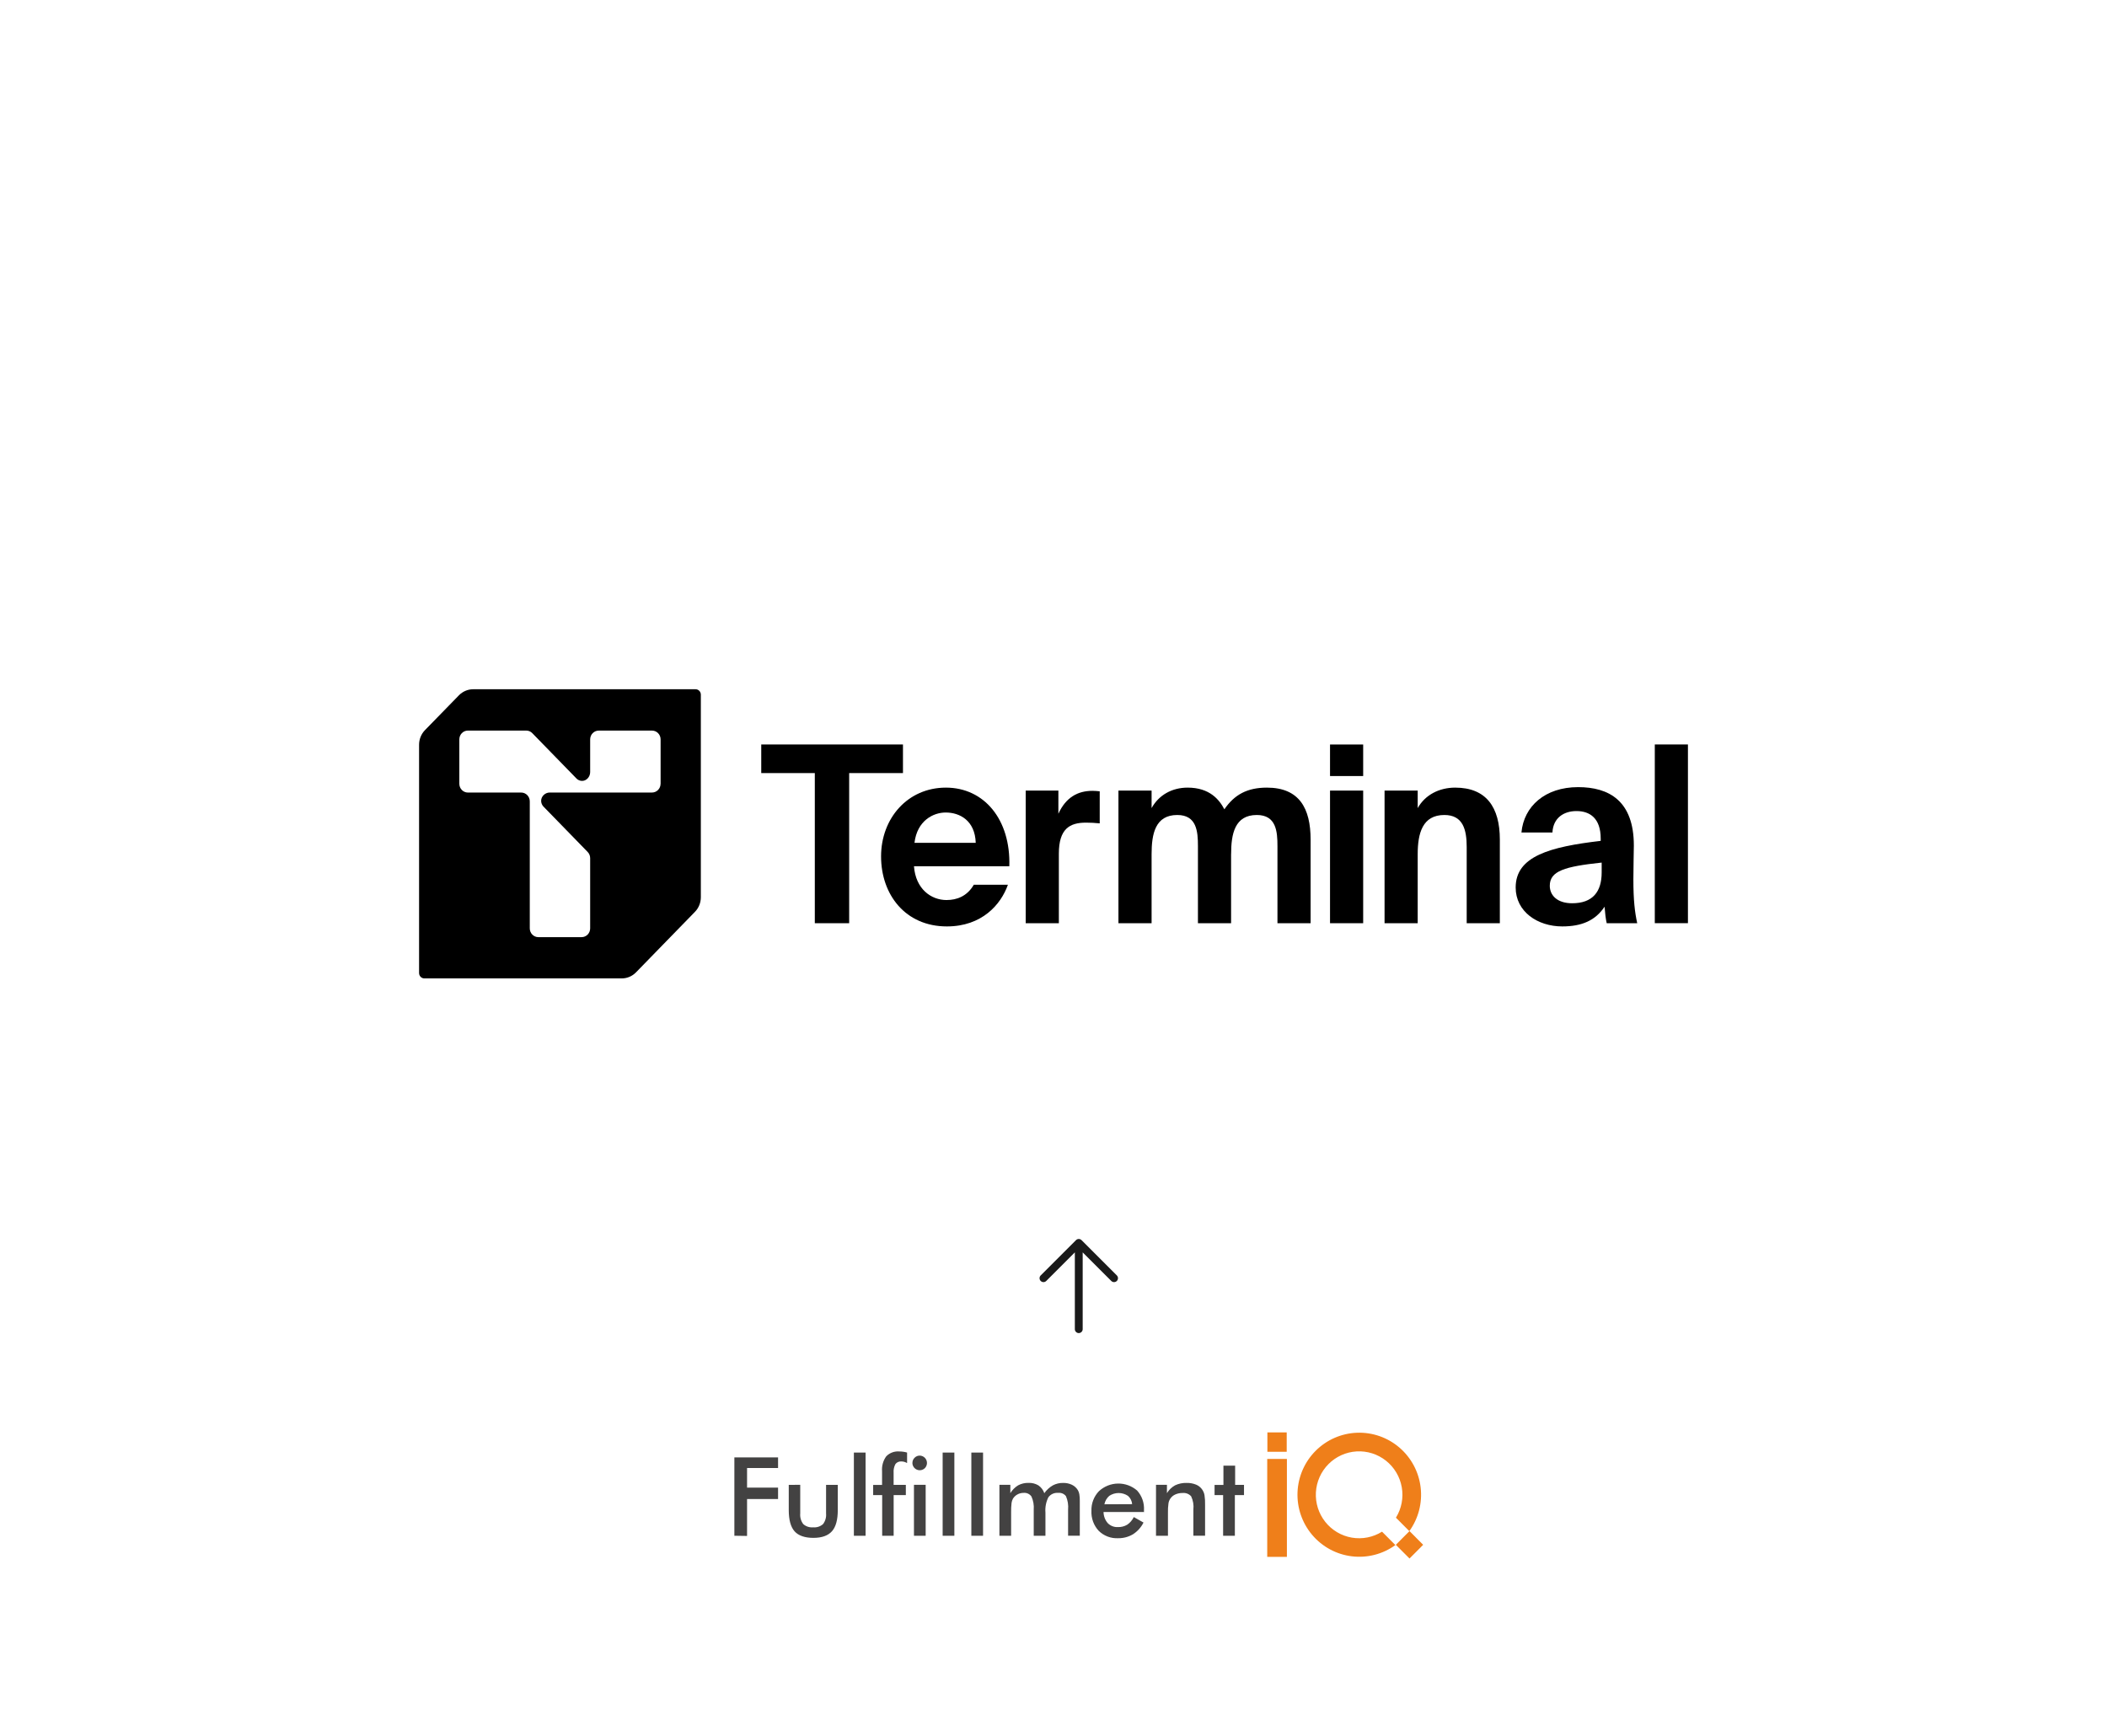 <svg width="403" height="332" viewBox="0 0 403 332" fill="none" xmlns="http://www.w3.org/2000/svg">
<path d="M206.863 237.219L213.613 243.969C213.754 244.11 213.833 244.301 213.833 244.5C213.833 244.699 213.754 244.89 213.613 245.031C213.472 245.171 213.281 245.25 213.082 245.25C212.883 245.25 212.693 245.171 212.552 245.031L207.082 239.56L207.082 254.25C207.082 254.449 207.003 254.64 206.863 254.78C206.722 254.921 206.531 255 206.332 255C206.134 255 205.943 254.921 205.802 254.78C205.661 254.64 205.582 254.449 205.582 254.25L205.582 239.56L200.113 245.031C199.972 245.171 199.781 245.25 199.582 245.25C199.383 245.25 199.193 245.171 199.052 245.031C198.911 244.89 198.832 244.699 198.832 244.5C198.832 244.301 198.911 244.11 199.052 243.969L205.802 237.219C205.871 237.15 205.954 237.094 206.045 237.057C206.136 237.019 206.234 236.999 206.332 236.999C206.431 236.999 206.529 237.019 206.62 237.057C206.711 237.094 206.793 237.15 206.863 237.219Z" fill="#1A1A1A"/>
<g clip-path="url(#clip0_1854_812)">
<path fill-rule="evenodd" clip-rule="evenodd" d="M266.892 295.551C264.48 297.294 261.503 298.061 258.554 297.7C255.604 297.339 252.898 295.876 250.975 293.602C249.051 291.328 248.051 288.411 248.174 285.43C248.297 282.45 249.534 279.625 251.638 277.519C253.742 275.413 256.559 274.179 259.529 274.064C262.498 273.949 265.401 274.961 267.661 276.898C269.921 278.835 271.371 281.556 271.722 284.518C272.073 287.48 271.301 290.466 269.557 292.882L266.996 290.311C268.067 288.577 268.464 286.508 268.114 284.499C267.763 282.489 266.689 280.679 265.095 279.414C263.501 278.148 261.499 277.515 259.471 277.634C257.442 277.754 255.528 278.618 254.093 280.063C252.658 281.508 251.802 283.431 251.689 285.468C251.575 287.505 252.212 289.513 253.477 291.109C254.742 292.705 256.548 293.779 258.551 294.125C260.554 294.472 262.613 294.066 264.338 292.987L266.892 295.551Z" fill="#EF7F1A"/>
<path d="M269.59 292.874L266.977 295.498L269.59 298.122L272.204 295.498L269.59 292.874Z" fill="#EF7F1A"/>
<path d="M246.142 279.075H242.379V297.807H246.142V279.075Z" fill="#EF7F1A"/>
<path d="M246.106 274H242.41V277.71H246.106V274Z" fill="#EF7F1A"/>
<path fill-rule="evenodd" clip-rule="evenodd" d="M140.461 293.767V278.775H148.817V280.814H142.888V284.562H148.817V286.743H142.888V293.804L140.461 293.767ZM153.058 284.022V289.509C152.991 290.236 153.199 290.961 153.64 291.54C153.897 291.767 154.197 291.938 154.522 292.044C154.847 292.15 155.19 292.188 155.53 292.155C155.87 292.188 156.213 292.15 156.538 292.044C156.862 291.938 157.162 291.767 157.419 291.54C157.86 290.961 158.068 290.236 158.001 289.509V284.037H160.241V288.849C160.241 290.716 159.875 292.065 159.129 292.905C158.382 293.744 157.202 294.172 155.574 294.172C153.947 294.172 152.714 293.752 151.975 292.92C151.236 292.088 150.863 290.731 150.863 288.849V284.037L153.058 284.022ZM163.318 293.767V277.853H165.558V293.767H163.318ZM174.518 279.824C174.517 279.642 174.552 279.462 174.623 279.294C174.694 279.127 174.798 278.975 174.929 278.85C175.058 278.716 175.212 278.611 175.383 278.54C175.554 278.469 175.737 278.434 175.922 278.438C176.196 278.443 176.462 278.529 176.687 278.684C176.913 278.839 177.089 279.057 177.192 279.311C177.296 279.565 177.324 279.844 177.272 280.114C177.22 280.383 177.091 280.632 176.9 280.829C176.703 281.024 176.453 281.156 176.181 281.209C175.909 281.262 175.628 281.233 175.373 281.125C175.117 281.018 174.899 280.837 174.746 280.606C174.592 280.374 174.511 280.102 174.511 279.824H174.518ZM174.81 293.767V284.022H177.05V293.767H174.81ZM168.731 293.767V285.993H167.007V284.045H168.709V281.428C168.627 280.408 168.913 279.391 169.516 278.565C169.837 278.238 170.227 277.985 170.656 277.826C171.086 277.667 171.546 277.604 172.002 277.643C172.252 277.642 172.501 277.66 172.749 277.695C173.002 277.727 173.251 277.78 173.495 277.853V279.862C173.326 279.763 173.146 279.685 172.958 279.629C172.781 279.578 172.597 279.553 172.413 279.554C172.196 279.534 171.978 279.569 171.779 279.656C171.579 279.742 171.404 279.877 171.27 280.049C170.996 280.558 170.874 281.136 170.919 281.713V284.037H173.257V285.993H170.927V293.767H168.731ZM180.298 293.767V277.853H182.538V293.767H180.298ZM185.786 293.767V277.853H188.026V293.767H185.786ZM193.395 293.767H191.155V284.022H193.246V285.619C193.615 285.004 194.128 284.49 194.739 284.119C195.35 283.795 196.035 283.635 196.726 283.655C197.385 283.628 198.038 283.792 198.607 284.127C199.139 284.489 199.538 285.015 199.742 285.626C200.173 285.014 200.731 284.502 201.378 284.127C201.985 283.807 202.663 283.647 203.349 283.662C203.926 283.65 204.498 283.77 205.022 284.015C205.5 284.242 205.901 284.607 206.172 285.064C206.303 285.297 206.394 285.55 206.44 285.814C206.509 286.232 206.539 286.656 206.53 287.08V293.759H204.29V288.774C204.373 287.891 204.232 287.002 203.879 286.188C203.704 285.965 203.475 285.79 203.214 285.681C202.952 285.572 202.667 285.533 202.386 285.566C202.029 285.534 201.67 285.594 201.343 285.741C201.016 285.888 200.732 286.117 200.519 286.406C200.069 287.313 199.875 288.327 199.959 289.337V293.767H197.719V288.774C197.788 287.914 197.639 287.05 197.286 286.263C197.12 286.025 196.895 285.835 196.633 285.712C196.37 285.59 196.08 285.539 195.792 285.566C195.375 285.56 194.963 285.664 194.598 285.866C194.245 286.059 193.949 286.34 193.739 286.683C193.605 286.935 193.516 287.209 193.477 287.493C193.409 288.097 193.382 288.706 193.395 289.314V293.744V293.767ZM218.843 289.224H211.07C211.078 290.011 211.367 290.769 211.884 291.361C212.136 291.615 212.438 291.813 212.771 291.943C213.104 292.072 213.461 292.129 213.818 292.11C214.444 292.132 215.063 291.973 215.603 291.653C216.141 291.284 216.573 290.78 216.857 290.191L218.716 291.241C218.258 292.161 217.559 292.939 216.693 293.489C215.835 293.994 214.857 294.253 213.863 294.239C213.175 294.274 212.488 294.165 211.846 293.918C211.203 293.672 210.618 293.293 210.129 292.807C209.66 292.296 209.297 291.695 209.061 291.042C208.826 290.388 208.721 289.694 208.755 288.999C208.731 288.311 208.845 287.624 209.09 286.98C209.335 286.336 209.706 285.749 210.181 285.251C211.171 284.329 212.466 283.805 213.816 283.782C215.167 283.758 216.478 284.236 217.499 285.124C217.954 285.631 218.303 286.223 218.528 286.866C218.752 287.51 218.846 288.191 218.806 288.872V289.292L218.843 289.224ZM216.543 287.725C216.495 287.111 216.208 286.54 215.744 286.136C215.215 285.782 214.593 285.593 213.956 285.593C213.32 285.593 212.697 285.782 212.168 286.136C211.688 286.555 211.36 287.122 211.234 287.748L216.543 287.725ZM221.106 293.767V284.022H223.197V285.619C223.578 284.991 224.116 284.475 224.757 284.119C225.443 283.795 226.195 283.638 226.953 283.662C227.584 283.645 228.212 283.76 228.797 284C229.205 284.173 229.564 284.447 229.84 284.795C230.117 285.143 230.302 285.555 230.38 285.993C230.473 286.611 230.511 287.236 230.492 287.86V293.759H228.252V288.774C228.352 287.899 228.204 287.013 227.826 286.218C227.619 285.989 227.361 285.813 227.073 285.703C226.785 285.594 226.475 285.555 226.169 285.589C225.693 285.581 225.221 285.679 224.787 285.874C224.398 286.047 224.067 286.328 223.831 286.683C223.65 286.955 223.533 287.266 223.488 287.59C223.408 288.169 223.376 288.753 223.391 289.337V293.767H221.106ZM233.942 293.767V285.993H232.307V284.045H234.002V280.357H236.242V284.037H237.937V285.993H236.189V293.767H233.942Z" fill="#434242"/>
</g>
<g clip-path="url(#clip1_1854_812)">
<path d="M90.502 131.844C89.483 131.844 88.504 132.262 87.781 132.999L81.286 139.661C80.563 140.403 80.156 141.412 80.156 142.458V186.125C80.156 186.692 80.608 187.155 81.16 187.155H118.928C119.947 187.155 120.926 186.738 121.649 185.996L132.918 174.424C133.641 173.687 134.047 172.677 134.047 171.631V132.875C134.047 132.308 133.596 131.844 133.043 131.844H90.502ZM126.347 149.919C126.347 150.847 125.614 151.599 124.711 151.599H105.139C104.266 151.599 103.478 152.336 103.503 153.232C103.518 153.624 103.673 153.984 103.919 154.257C103.944 154.283 103.965 154.309 103.995 154.335L112.398 162.965C112.704 163.279 112.879 163.707 112.879 164.15V177.582C112.879 178.51 112.147 179.262 111.243 179.262H102.966C102.062 179.262 101.329 178.51 101.329 177.582V153.284C101.329 152.356 100.596 151.604 99.693 151.604H89.493C88.589 151.604 87.856 150.852 87.856 149.924V141.428C87.856 140.501 88.589 139.748 89.493 139.748H100.652C101.088 139.748 101.505 139.923 101.811 140.243L110.199 148.853C110.229 148.889 110.269 148.93 110.304 148.961C110.555 149.198 110.887 149.347 111.253 149.373C112.147 149.424 112.879 148.61 112.879 147.693V141.433C112.879 140.506 113.612 139.753 114.516 139.753H124.716C125.619 139.753 126.352 140.506 126.352 141.433V149.929L126.347 149.919Z" fill="black"/>
<path d="M145.602 147.879V142.407H172.708V147.879H162.417V176.598H155.847V147.879H145.602Z" fill="black"/>
<path d="M181.064 172.162C182.991 172.162 184.969 171.456 186.254 169.241H192.78C191.449 173.012 187.82 177.211 181.109 177.211C173.163 177.211 168.52 171.126 168.52 163.82C168.52 156.514 173.619 150.661 180.923 150.661C188.227 150.661 193.327 156.746 193.05 165.706H174.814C175.135 170.044 178.077 172.167 181.064 172.167V172.162ZM186.625 161.223C186.49 156.932 183.548 155.422 180.883 155.422C178.494 155.422 175.416 156.978 174.91 161.223H186.625Z" fill="black"/>
<path d="M207.714 157.359C204.592 157.359 202.524 158.539 202.524 163.3V176.598H196.184V151.228H202.434V155.659C203.859 152.547 206.108 151.274 208.959 151.274C209.37 151.274 209.922 151.32 210.34 151.367V157.498C209.421 157.405 208.638 157.359 207.719 157.359H207.714Z" fill="black"/>
<path d="M235.466 163.393V176.598H229.127V161.837C229.127 159.054 228.895 155.896 225.176 155.896C220.95 155.896 220.262 159.528 220.262 163.393V176.598H213.922V151.228H220.262V154.577C221.643 152.078 224.167 150.661 227.154 150.661C231.381 150.661 233.218 152.975 234.182 154.809C236.109 151.98 238.594 150.661 242.313 150.661C248.517 150.661 250.677 154.623 250.677 160.61V176.598H244.336V161.837C244.336 159.054 244.106 155.896 240.385 155.896C236.159 155.896 235.472 159.528 235.472 163.393H235.466Z" fill="black"/>
<path d="M260.73 148.445H254.391V142.412H260.73V148.445ZM260.73 176.598H254.391V151.228H260.73V176.598Z" fill="black"/>
<path d="M278.327 150.661C284.256 150.661 286.871 154.386 286.871 160.61V176.598H280.531V162.027C280.531 158.725 279.843 155.896 276.26 155.896C272.078 155.896 271.16 159.384 271.16 163.393V176.598H264.82V151.228H271.16V154.577C272.585 152.032 275.296 150.661 278.327 150.661Z" fill="black"/>
<path d="M289.898 169.761C289.898 163.774 296.469 161.981 306.162 160.847V160.425C306.162 156.509 304.094 155.144 301.524 155.144C299.089 155.144 297.066 156.463 296.931 159.245H291.002C291.464 154.247 295.505 150.568 301.846 150.568C307.723 150.568 312.501 153.16 312.501 161.744C312.501 162.548 312.411 165.892 312.411 168.205C312.411 172.214 312.688 174.476 313.145 176.598H307.311C307.126 175.795 306.991 174.666 306.9 173.44C305.153 176.078 302.538 177.211 298.814 177.211C294.079 177.211 289.898 174.383 289.898 169.761ZM296.424 169.431C296.424 171.271 297.85 172.78 300.695 172.78C304.646 172.78 306.347 170.565 306.347 166.886V165C299.275 165.752 296.424 166.603 296.424 169.431Z" fill="black"/>
<path d="M316.508 176.598V142.407H322.847V176.593H316.508V176.598Z" fill="black"/>
</g>
<defs>
<clipPath id="clip0_1854_812">
<rect width="131.742" height="24.122" fill="white" transform="translate(140.461 274)"/>
</clipPath>
<clipPath id="clip1_1854_812">
<rect width="242.691" height="55.311" fill="white" transform="translate(80.156 131.844)"/>
</clipPath>
</defs>
</svg>
